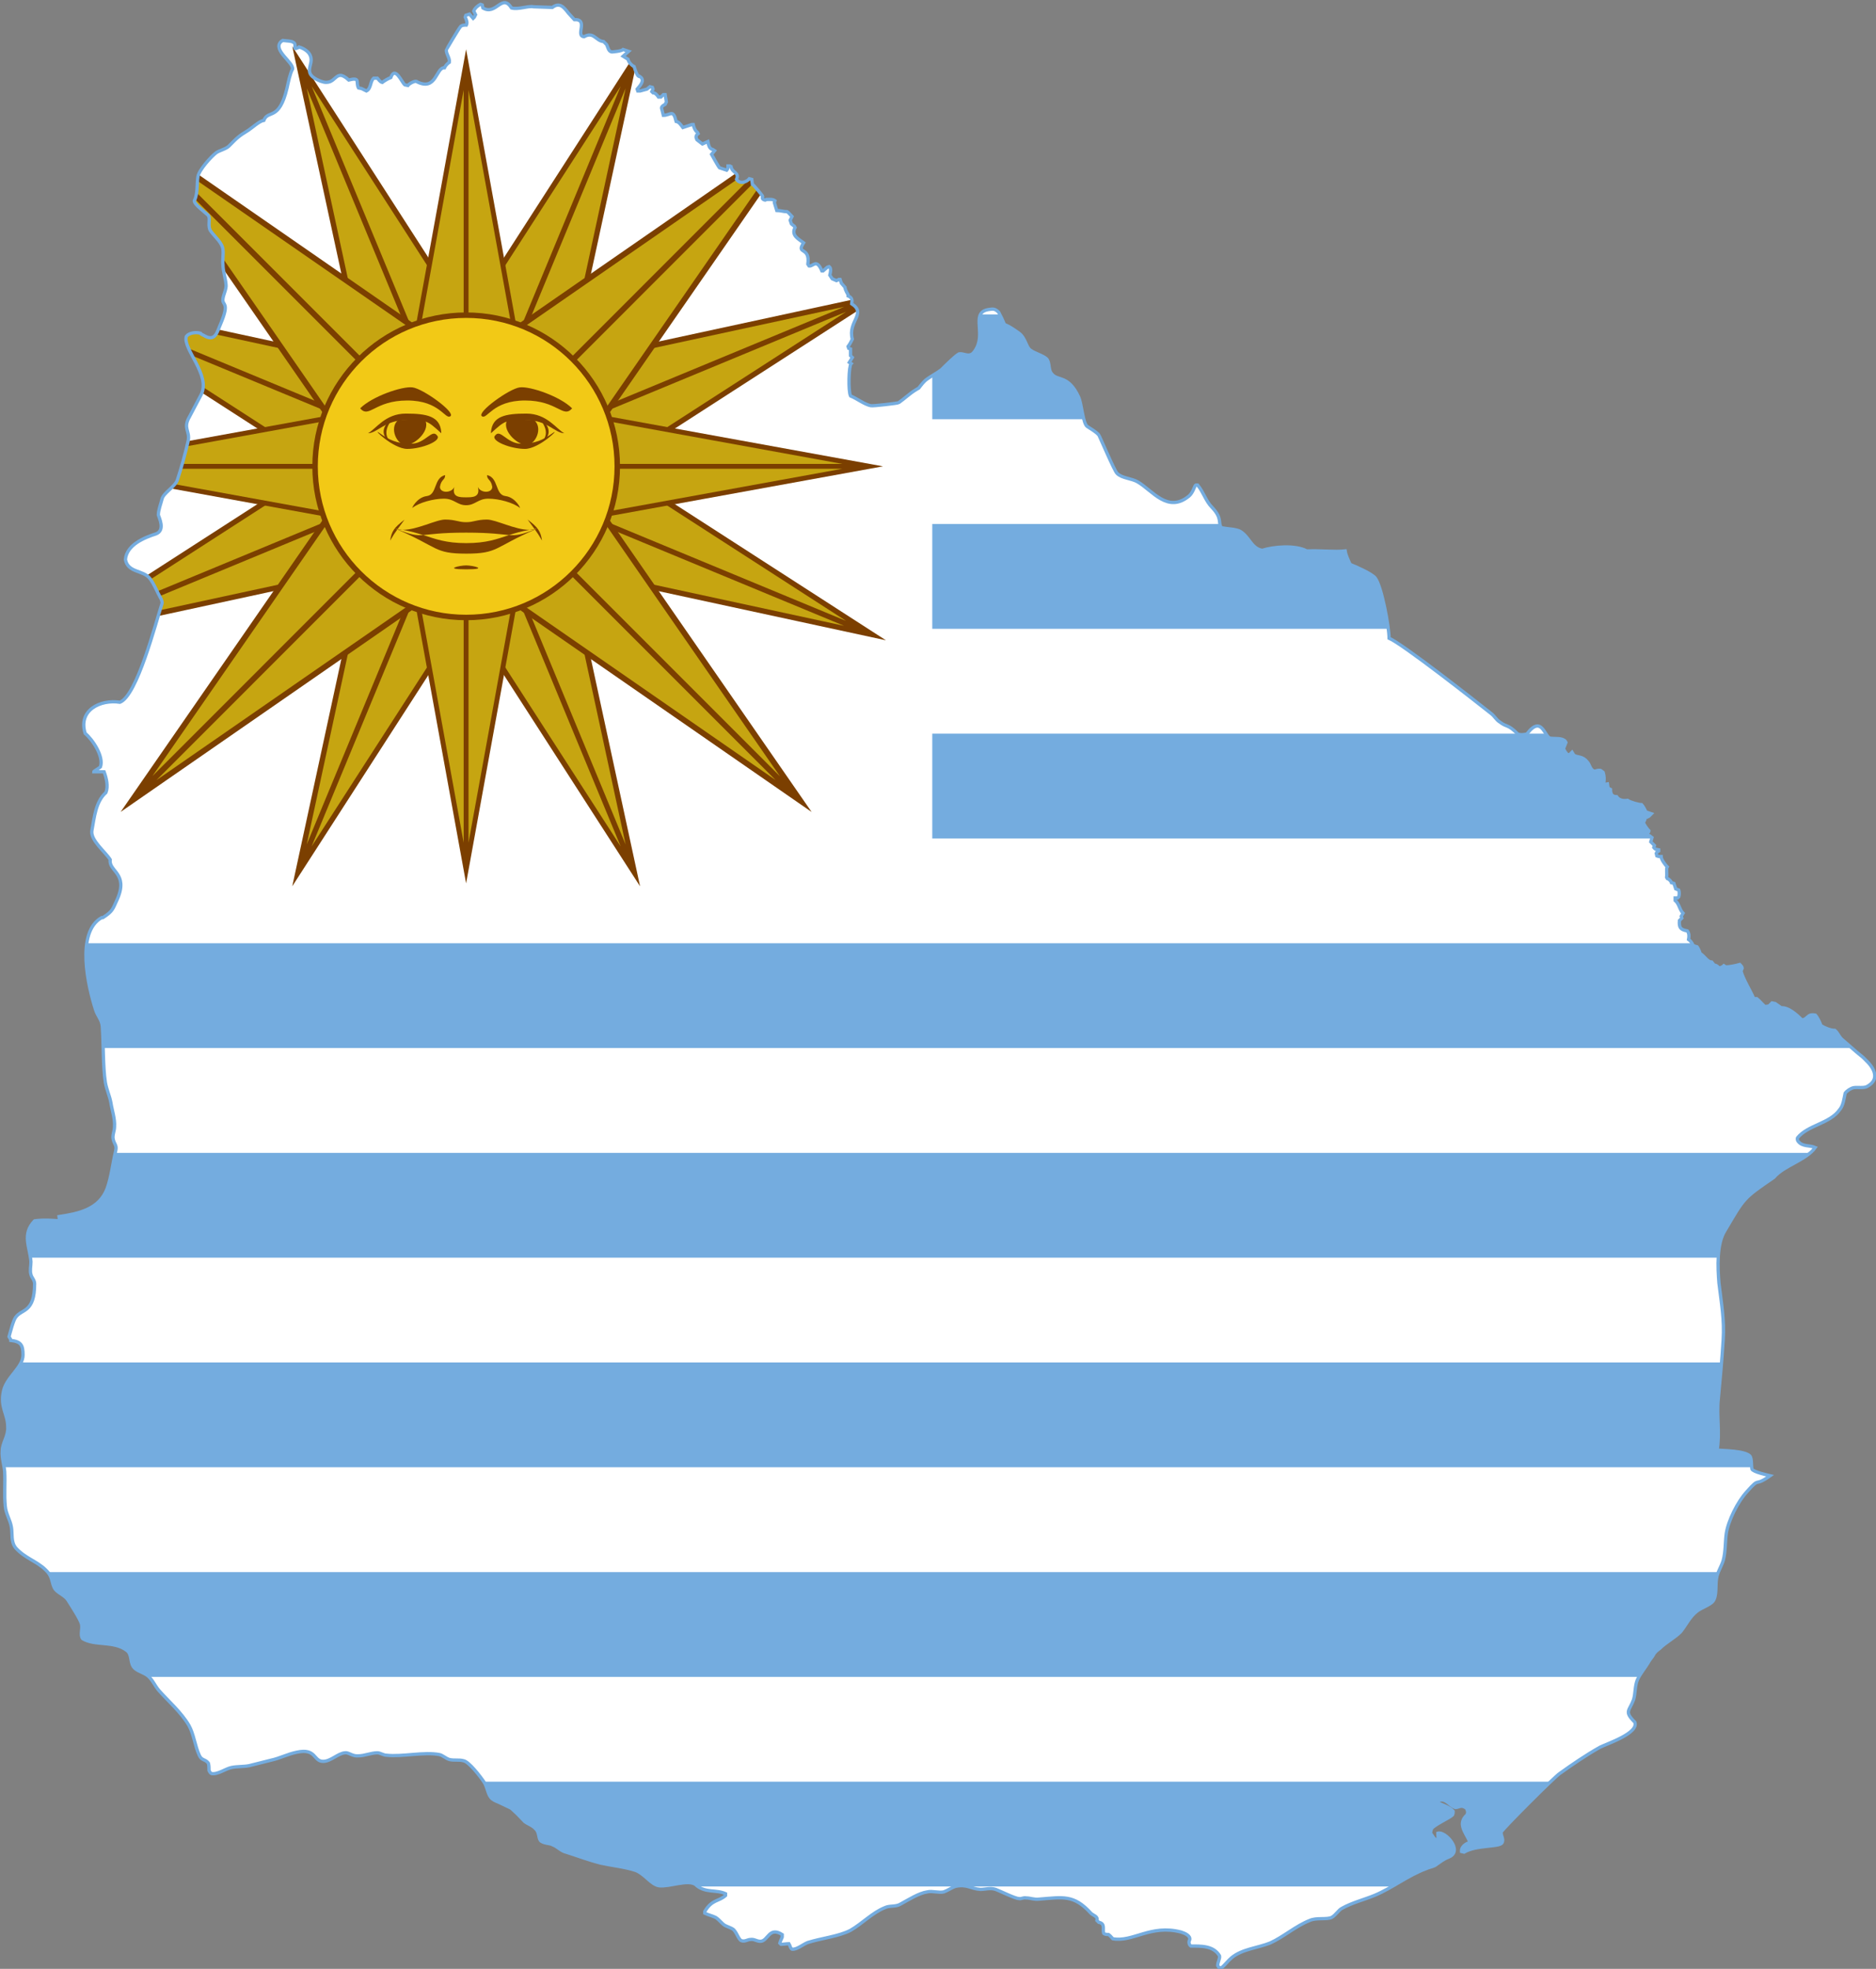 <?xml version="1.0" encoding="UTF-8"?>
<svg id="svg2" xmlns="http://www.w3.org/2000/svg" xmlns:xlink="http://www.w3.org/1999/xlink" viewBox="0 0 572.86 601">
  <rect x="0" y="0" width="572.86" height="601" fill="#808080" stroke="none"/>
  <defs>
    <style>
      .cls-1 {
        stroke-miterlimit: 226.33;
        stroke-width: 1.75px;
      }

      .cls-1, .cls-2, .cls-3, .cls-4 {
        stroke: #7b3f00;
      }

      .cls-1, .cls-2, .cls-4 {
        fill: #c6a511;
      }

      .cls-2 {
        stroke-miterlimit: 193.14;
        stroke-width: 1.49px;
      }

      .cls-5 {
        fill: #fff;
      }

      .cls-6 {
        fill: #74acdf;
      }

      .cls-7 {
        fill: #7b3f00;
      }

      .cls-3 {
        fill: #f2c916;
        stroke-width: 1.67px;
      }

      .cls-3, .cls-4 {
        stroke-miterlimit: 210.53;
      }

      .cls-8 {
        stroke: #74acdf;
        stroke-miterlimit: 2.48;
      }

      .cls-8, .cls-9 {
        fill: none;
      }

      .cls-4 {
        stroke-width: 1.62px;
      }

      .cls-9 {
        clip-path: url(#clippath);
      }
    </style>
    <clipPath id="clippath">
      <path id="path1419" class="cls-8" d="m91.4,14.36s2.61.74,3.35,2.61c1.3,2.98-2.98,5.4,3.17,7.82,5.03,1.86,4.1-4.47,8.57-.37,3.72-.93,2.05.74,2.98,2.42l.93.19,1.49.74c1.49-.74,1.12-2.98,2.23-3.91h1.12c.37.37.74,1.12,1.49,1.3.74-.56,1.68-1.12,2.61-1.49,1.3-3.72,3.35,1.49,4.28,2.23l.93.19c.37-.56,2.42-1.68,2.79-1.12,5.96,2.98,5.77-4.47,8.38-4.28.37-.74.93-1.3,1.49-1.68.19-1.3-.93-2.42-.93-3.72,0-.19,3.91-6.7,4.28-7.08.37-.56,1.3-.56,1.86-.56.37-.74,0-1.68-.37-2.42l.19-.56,1.12-.37,1.12,1.3.37-.37.37-.74-.56-1.12c.37-.93,1.3-1.68,2.05-2.05l.56.19.19.93c4.1,2.42,5.77-4.66,8.75,0,2.05.56,5.21-.74,6.7-.37l5.4.19h.37c2.23-1.68,3.54,0,4.84,1.68l1.86,2.05c4.47-.19.19,5.03,2.98,5.21,2.98-1.68,3.54,1.3,5.96,1.49l.93.93c.37.74.56,2.23,1.68,2.23,0,0,2.79-.19,3.35-.74l1.68.56-1.68,1.49s.93.56,1.49.93c.19.93,1.12,1.86,1.86,2.23l.37,1.12s.74,2.23,1.3,1.86c1.86,1.12.19,2.79-.74,3.91l.19.56h.74l2.05-.56.93-.74.74.19.19.56-.37.74.37.37c.74,0,1.3.74,1.68,1.3h.74l.74-.74h.56l.37,2.23-.37.74c-.37.19-1.12.56-1.12,1.12l.56,2.23c2.23,0,2.98-2.05,3.91,1.86.93.19,1.49,1.12,2.05,1.86l2.79-.93h.37c.19.93.56,1.86,1.3,2.42l.19.37c-.74.56-.74,1.12-.37,1.86l1.68,1.3,1.68-.74c.19.93.37,2.23,1.49,2.42l.56.37-.93,1.12s2.05,3.72,2.42,4.1l2.23.74c.37-.37.37-.93.37-1.3h.56l.37.19c.37,2.05,2.61,1.68,1.68,3.91.93,1.49,2.98.93,3.91-.19l.74.19.19,1.49c.37.19,3.17,3.54,3.17,3.72-.56.93.74,1.12.74,1.12l.37-.19c.74,0,1.86-.19,2.61.37l-.19.56.74,2.42c1.12,0,2.05.37,3.17.37.56.37.93.93,1.49,1.49l-.56,1.12.37,1.12.93.74.19.37c-1.3,2.42,1.12,3.54,2.61,4.66-2.42,3.72,2.05.93,1.3,6.52l.37.56c1.3.19,2.23-2.42,3.91,1.49h.37l1.3-1.12.56-.19c.74.56.37,1.86.19,2.61l.74,1.12,1.3.56.74-.37h.37l.37,1.12,1.12,1.3c0,.74.93,2.23.93,2.23v.37c1.3.56,1.3,1.3,1.12,2.42,4.66,2.98-1.3,5.4.19,10.8-.37.74-.74,1.49-1.3,2.23l.19.56.56.19v2.05l.56.56-.93,1.49.56.37c-.74.74-.93,8.38-.19,9.87,1.86.74,4.28,2.61,6.15,2.98.56.19,8.38-.74,8.57-.93,1.86-1.3,3.35-2.79,5.21-3.91.37-.19.56-.37.93-.56.74-.93,1.49-2.05,2.61-2.79,1.3-.93,2.79-1.68,4.28-2.79,1.12-1.12,4.28-4.28,5.4-4.84,1.3-.19,2.42.74,3.72.19.74-.37,1.3-1.3,1.68-2.05,2.61-5.03-2.05-11.17,4.1-11.73,1.12-.19,1.68,0,2.61.93,3.35,6.33-.56,1.49,6.15,6.33,2.05,1.49,2.23,4.47,3.54,5.21,1.12.93,4.1,1.68,5.03,2.79.93,1.3.37,3.35,1.49,4.47,1.68,2.23,5.03.19,8.19,7.08.93,2.05,1.3,8.01,2.61,8.94,1.12.74,2.79,1.68,3.54,2.61.19.19,4.84,11.17,5.59,11.73,1.49,1.49,4.47,1.49,6.33,2.61,4.47,2.61,9.13,9.68,15.64,4.28,1.3-1.12,1.68-3.17,2.05-3.35h.56c1.86,2.23,2.42,4.84,4.47,6.89,3.17,3.35,1.68,4.66,2.79,6.15,1.86.37,4.47.37,5.77,1.12,2.79,1.68,3.35,5.21,6.7,5.77,3.54-1.12,10.06-1.68,13.6.19h.37c3.54-.19,8.19.37,11.36,0,.19,1.3.93,2.79,1.49,4.1,1.86.74,6.52,2.79,7.64,4.1,2.05,2.61,4.28,15.09,4.28,18.44,4.28,1.86,25.89,18.81,31.29,23.09.93.74,1.49,1.86,2.42,2.42,2.42,1.86,2.42.56,5.59,3.72.74.37,2.05.19,2.79,0,4.66-6.15,5.4,1.3,7.26,1.3,1.12.19,3.54-.19,4.47.93l.19.37-.74,1.86c.19.56.74,1.49,1.3,1.86h.56l.74-.74.56.93c1.3.74,2.61.19,4.1,2.05.74.74.93,2.79,2.42,2.79.37-.19,1.3-.37,1.68-.19l.74.56c.37,1.12.37,2.23.19,3.35v.37l1.12-.19.19,1.3.74.37c0,1.3.37,2.23,1.86,2.23.74,1.12,2.05,1.3,3.35,1.12.74.56,3.35,1.3,4.28,1.3.37.37,1.12,1.68,1.3,2.23l1.68.56-.74.74-.37.19-.37-.56-.37.19c.19.56-.19,1.49-.56,2.05,0,.56,1.3,2.23,1.68,2.61,0,.37-.74,1.12-.93,1.3l1.12.19.74.56-.37,1.3,1.12,1.12-.19.56c.19.19.19.37.56.56l.93.19v.37l-.56.37-.19.37.19.74.56.19h.74c0,.93,1.3,2.61,1.86,3.17-.37.56,0,2.23-.19,3.17l.19.37c.56.19,1.12.74,1.3,1.3l.74.19.56,1.68.93.37c.19.56.19,1.49,0,2.05l-.37.37h-.74v.74c1.3,1.12,1.3,2.79,2.42,3.91l-.56.93.19.56-.74.74c-.19,2.23.37,2.79,2.42,3.17.56.74.56,1.68.37,2.61.56.37,1.12,1.12,1.3,1.68.37.37.74.37,1.3.56.37.56.74,1.3.93,2.05,1.3.74,2.23,2.61,3.54,2.61l.74.93c.56,0,1.12.37,1.3.74.56.19,1.3-.19,1.68-.56l.56.37c1.12,0,2.98-.37,4.28-.74.37.37.74.74.74,1.12l-.37.93c.93,2.98,2.61,5.4,3.91,8.38h.93c.74.56,2.23,2.42,2.61,2.42l1.12-.19.93-.93.93.19,1.86,1.3c2.23-.19,4.84,2.23,6.33,3.72l.74-.19c1.3-.74,1.3-1.68,3.35-1.3.56.56,1.49,2.42,1.68,3.17,1.12.74,2.98,1.49,4.28,1.49.93.74,1.3,2.05,2.23,2.79l4.28,3.72c2.42,2.05,1.49,1.12,2.79,2.42,2.61,2.42,4.66,5.96.56,8.19-.93.56-2.98.19-4.1.37-.93.19-2.05.93-2.61,1.68-.37,1.68-.56,3.72-1.68,5.03-2.98,4.28-9.68,4.66-12.85,8.57-.19.37,0,.93.19,1.12,1.3,1.68,3.54,1.12,5.21,1.86-2.79,3.91-9.5,5.4-12.66,9.13-9.5,6.52-8.94,6.15-14.9,16.2-2.61,4.1-2.23,11.36-1.86,16.02.74,6.15,1.68,11.17,1.3,17.32-.37,6.15-.93,12.11-1.49,18.06-.56,5.21.56,10.43-.37,15.64,2.05.19,8.57.19,10.06,1.86.56.93.37,2.79.56,3.91.37.93,4.84,1.86,5.59,2.05-5.21,3.72-2.79,0-7.08,4.84-2.79,2.98-5.77,8.94-6.33,12.85-.37,2.79-.19,5.4-.93,8.19-.56,1.86-1.86,3.72-2.05,5.59-.37,2.05.19,5.21-1.12,6.89-.93,1.12-3.72,2.05-4.84,2.98-2.23,1.68-3.35,4.28-5.03,6.33-1.86,1.86-4.47,3.17-6.33,5.03-.74.56-1.49,1.12-1.86,1.86s-.93,1.3-1.3,1.86c-1.12,2.05-2.79,3.91-3.72,5.96-.74,1.86-.56,4.1-1.12,5.96-1.3,3.54-2.98,3.54.37,6.89,1.3,3.35-8.38,6.52-10.62,7.64-4.28,2.42-8.38,5.21-12.29,8.01-1.49.93-17.69,17.13-17.88,17.88-.19,1.12.93,2.23.19,3.35-.93,1.3-7.82.56-11.55,2.79l-.74-.19v-.56c.19-.93,1.3-1.86,2.23-2.05l.19-.56c-1.3-2.79-3.72-5.4-.74-8.01l.19-.74c0-.37-.19-.93-.37-1.3-1.68-1.12-1.86-.37-3.35-.19-1.86-.56-2.98-3.17-5.4-2.05v.56c1.3.74,3.54,1.3,4.66,2.61,0,.37,0,.74-.19,1.12-.93.93-5.21,2.79-6.33,4.1-.19.37-.37,1.12-.37,1.49.74.93.93,1.86,2.23,2.23.19-.74,0-1.49,0-2.23,2.23-.74,7.82,5.4,3.35,7.26-1.86.74-2.61,1.49-4.28,2.61-.74.37-1.86.56-2.61.93-5.59,2.05-10.43,5.96-15.83,8.19-3.17,1.3-6.89,2.23-9.87,3.91-1.12.56-1.86,2.05-3.17,2.79-1.49.74-4.66,0-6.7.93-4.28,1.68-8.01,5.03-12.11,6.89-3.72,1.49-8.57,1.86-11.73,4.47-1.12.93-2.05,2.23-3.17,3.17l-.74-.19-.37-.56c0-1.12.74-2.05.56-2.98-1.86-3.17-5.77-2.98-8.75-2.98-.56-.37-.74-1.3-.37-1.86.37-1.3-1.49-2.05-2.61-2.42-9.31-2.42-14.71,3.17-20.86,2.05-.37-.37-.74-.93-1.3-1.3-.56,0-1.12,0-1.49-.37-.37-1.3.56-2.98-1.49-3.35l-.56-.56c.37-1.3-1.12-1.49-1.86-2.23-5.21-5.77-8.57-4.84-15.83-4.28-1.49.19-2.61-.37-3.91-.37-.93-.19-1.49.37-2.23.19-1.12,0-5.59-2.23-7.08-2.79-1.68-.56-3.17,0-4.66,0-2.98-.19-4.1-1.68-7.64-.93-1.12.37-2.42,1.3-3.54,1.68-1.49.37-3.54-.37-5.03,0-2.61.37-5.77,2.42-8.19,3.72-1.49.93-3.35.37-4.84,1.12-3.72,1.49-6.89,4.84-10.43,6.89-3.54,1.86-8.94,2.42-13.04,3.72-1.49.56-3.35,2.23-4.84,2.05-.56-.37-.56-1.12-.93-1.68-.74,0-1.68.19-2.42.19l-.37-.37c.19-.74.56-1.3.74-1.86v-.74c-4.1-2.61-4.28,2.05-6.7,2.05-1.12,0-1.86-.74-2.98-.56-.93,0-1.68.74-2.79.37-.93-.37-1.49-2.79-2.61-3.54-.56-.37-1.68-.74-2.42-1.12-.93-.56-1.68-1.68-2.79-2.42-1.12-.56-2.23-.74-3.35-1.3v-.56c2.23-3.72,4.28-2.98,6.33-4.84v-.56c-2.79-1.3-5.96-.19-8.75-2.42l-.37-.37c-2.42-1.68-8.01.74-11.17.37-2.42-.37-4.28-3.54-7.08-4.66-3.35-1.12-7.26-1.49-10.62-2.23-3.72-.93-7.08-2.23-10.62-3.35-1.68-.37-2.61-1.68-4.1-2.23-.93-.56-2.42-.37-3.54-1.12-.93-.56-.56-2.42-1.49-3.54-.19-.19-.56-.56-.74-.74-.93-.74-2.05-1.12-2.79-1.68-1.12-1.12-2.23-2.42-3.54-3.54-.19-.19-.56-.56-.93-.74-1.12-.56-2.42-1.12-3.54-1.68-.93-.37-1.86-.74-2.42-1.49-.93-1.12-1.12-3.35-2.05-4.66-1.12-1.68-4.66-6.33-6.33-6.52-1.3-.37-2.79,0-4.28-.37-1.12-.37-2.05-1.3-2.98-1.49-4.66-.93-11.36.74-16.2.19-.93,0-1.86-.74-2.79-.74-1.86,0-3.91.93-5.77.93-1.86.19-2.98-1.12-4.1-.93-2.23.19-4.28,2.61-6.7,2.61-2.98,0-2.05-4.1-8.01-2.79-2.79.56-5.21,1.86-7.82,2.42-2.23.56-4.47,1.12-6.7,1.68-1.86.37-3.54.19-5.4.56-1.86.37-4.28,2.23-6.15,1.86-.37-.19-.56-.56-.74-.93,0-.74,0-1.49-.19-2.23-.93-1.3-2.05-.74-2.79-2.42-1.3-2.79-1.68-6.52-3.17-9.13-2.42-4.1-6.15-7.26-9.13-10.62-1.3-1.49-1.86-3.17-3.35-4.47-1.12-.93-2.79-1.3-3.91-2.23-1.86-1.49-.74-4.28-2.61-5.59-3.91-2.98-9.68-1.3-13.41-3.54-.93-1.12,0-2.98-.37-4.47s-3.17-5.77-4.1-7.26-2.79-2.05-3.91-3.35c-1.3-1.86-.56-3.72-2.98-5.96-2.61-2.61-6.33-3.54-9.13-6.7-1.49-1.86-.93-4.28-1.3-6.33-.37-2.23-1.68-4.1-1.86-6.33-.37-3.54,0-7.08-.19-10.62-.19-2.05-.93-4.28-.74-6.33,0-2.42,1.86-4.47,1.68-7.26,0-4.1-2.42-5.96-1.3-10.99.93-4.28,5.96-7.26,5.96-10.99,0-2.98-.56-4.1-3.72-4.47,0-.37-.37-.74-.56-1.12.37-1.3,1.3-5.03,2.05-5.96,1.86-2.61,5.77-1.3,5.77-10.24,0-1.12-.93-1.86-1.12-2.79-.37-1.12,0-2.61,0-3.91-.37-4.66-2.79-8.38,1.12-12.48,2.79-.37,5.21-.19,7.64,0l-.19-1.3c6.15-.93,12.29-2.23,14.71-8.57,1.3-3.72,1.68-7.64,2.61-11.55.37-1.68-.37-1.86-.74-3.35-.37-1.3.37-2.61.37-3.91.19-2.42-.74-5.03-1.12-7.45-.37-2.05-1.3-3.91-1.68-6.15-.74-4.84-.56-11.73-.93-17.13-.19-2.05-1.49-3.17-2.05-5.03-2.23-6.89-6.15-23.65,1.86-28.12h.37c3.17-2.05,2.98-2.61,4.47-5.77,3.35-7.82-2.79-8.38-2.23-11.92-1.49-2.42-6.15-5.96-5.59-8.94.74-3.91,1.12-8.75,4.28-11.55.74-1.86.19-4.28-.56-6.33h-3.17c0-.19,1.68-1.12,2.05-1.49,1.12-3.17-2.42-8.38-4.66-10.24-2.23-7.08,4.66-10.43,10.62-9.5,5.21-2.05,10.8-23.84,12.85-30.17.19-.37-.37-1.68-.56-1.86-.93-1.68-1.86-4.1-3.17-5.77-2.05-2.61-6.7-1.68-7.45-5.77.37-4.47,5.77-6.7,9.31-7.82,2.98-1.12.93-5.03.74-5.77,0-1.49.74-3.35,1.12-4.84.37-1.86,3.91-3.72,4.66-5.77,1.3-3.91,2.42-8.01,3.35-12.11.56-2.98-1.68-3.72.37-7.26l3.54-6.7c3.17-5.96-5.77-14.15-4.47-17.88.93-1.12,2.98-1.3,4.28-.93.19.37.93.56,1.49.93,3.17,1.68,3.72-1.68,4.66-3.72,2.98-7.08.37-5.4.74-7.82.19-1.3,1.12-2.98.93-4.28-.19-2.05-.93-4.1-.93-5.96-.19-1.49.19-3.17,0-4.66-.19-2.05-2.42-3.91-3.54-5.4-1.49-1.68,0-4.28-1.12-5.21-.74-.74-4.1-3.17-4.1-4.28,1.12-2.23.74-5.03,1.12-7.45.37-2.05,4.1-6.15,5.59-7.26,1.12-.74,2.98-1.12,3.91-2.05,2.42-2.42,2.61-2.79,5.96-4.84,1.12-.74,3.35-2.79,4.66-2.98,1.3-3.35,4.66.37,7.08-9.87.37-1.68.93-4.47,1.68-5.77.37-2.05-6.15-5.77-3.54-8.38l.56-.37,1.86.19c3.91.37,0,3.35,3.17,1.86h0Z"/>
    </clipPath>
  </defs>
  <g class="cls-9">
    <g>
      <rect class="cls-5" x=".67" width="911.79" height="607.86"/>
      <g id="f">
        <g id="g">
          <g id="b">
            <rect class="cls-6" x=".67" y="543.87" width="911.79" height="31.99"/>
          </g>
          <g id="b-2">
            <rect class="cls-6" x=".67" y="479.89" width="911.79" height="31.99"/>
          </g>
        </g>
        <g id="g-2">
          <g id="b-3">
            <rect class="cls-6" x=".67" y="415.9" width="911.79" height="31.99"/>
          </g>
          <g id="b-4">
            <rect class="cls-6" x=".67" y="351.92" width="911.79" height="31.99"/>
          </g>
        </g>
      </g>
      <g id="f-2">
        <g id="g-3">
          <g id="b-5">
            <rect class="cls-6" x=".67" y="287.93" width="911.79" height="31.99"/>
          </g>
          <g id="b-6">
            <rect class="cls-6" x=".67" y="223.95" width="911.79" height="31.99"/>
          </g>
        </g>
        <g id="g-4">
          <g id="b-7">
            <rect class="cls-6" x=".67" y="159.96" width="911.79" height="31.99"/>
          </g>
          <g id="b-8">
            <rect class="cls-6" x=".67" y="95.98" width="911.79" height="31.99"/>
          </g>
        </g>
      </g>
      <g id="b-9">
        <rect class="cls-6" x=".67" y="31.99" width="911.79" height="31.99"/>
      </g>
      <rect class="cls-5" width="284.68" height="284.68"/>
      <g id="a">
        <g id="e">
          <path id="c" class="cls-4" d="m142.35,142.35l22.55,9.35,28.82-133.35-73.92,114.67,22.55,9.35,51.37-124.03"/>
          <path id="c-2" class="cls-4" d="m142.35,142.35l-9.35,22.55,133.35,28.82-114.67-73.92-9.35,22.55,124.02,51.37"/>
        </g>
        <g id="e-2">
          <path id="c-3" class="cls-4" d="m142.35,142.35l-22.55-9.35-28.82,133.35,73.92-114.67-22.55-9.35-51.37,124.02"/>
          <path id="c-4" class="cls-4" d="m142.35,142.35l9.35-22.55L18.33,90.98l114.67,73.92,9.35-22.55L18.33,90.98"/>
        </g>
      </g>
      <g id="a-2">
        <g id="e-3">
          <path id="c-5" class="cls-4" d="m142.35,142.35l9.35,22.55,114.67-73.92-133.36,28.82,9.35,22.55,124.02-51.37"/>
          <path id="c-6" class="cls-4" d="m142.35,142.35l-22.55,9.35,73.92,114.67-28.82-133.36-22.55,9.35,51.37,124.02"/>
        </g>
        <g id="e-4">
          <path id="c-7" class="cls-4" d="m142.35,142.35l-9.35-22.55L18.33,193.7l133.36-28.82-9.35-22.55-124.02,51.37"/>
          <path id="c-8" class="cls-4" d="m142.35,142.35l22.55-9.35L90.98,18.33l28.82,133.36,22.55-9.35L90.98,18.33"/>
        </g>
      </g>
      <g id="a-3">
        <g id="e-5">
          <path id="c-9" class="cls-2" d="m142.33,142.35v22.39l123.14-22.39-123.14-22.39v22.39h123.14"/>
          <path id="c-10" class="cls-2" d="m142.33,142.35h-22.39l22.39,123.14,22.39-123.14h-22.39v123.14"/>
        </g>
        <g id="e-6">
          <path id="c-11" class="cls-2" d="m142.33,142.35v-22.39l-123.14,22.39,123.14,22.39v-22.39H19.19"/>
          <path id="c-12" class="cls-2" d="m142.33,142.35h22.39l-22.39-123.14-22.39,123.14h22.39V19.2"/>
        </g>
      </g>
      <g id="a-4">
        <g id="e-7">
          <path id="c-13" class="cls-1" d="m142.35,142.35l18.56,18.56,83.49-120.59-120.59,83.49,18.56,18.56,102.02-102.06"/>
          <path id="c-14" class="cls-1" d="m142.35,142.35l-18.56,18.56,120.59,83.49-83.49-120.59-18.56,18.56,102.05,102.05"/>
        </g>
        <g id="e-8">
          <path id="c-15" class="cls-1" d="m142.35,142.35l-18.56-18.56-83.49,120.59,120.59-83.49-18.56-18.56-102.03,102.05"/>
          <path id="c-16" class="cls-1" d="m142.35,142.35l18.56-18.56L40.3,40.3l83.49,120.59,18.56-18.56L40.3,40.3"/>
        </g>
      </g>
      <circle class="cls-3" cx="142.35" cy="142.35" r="46.14"/>
      <g>
        <path class="cls-7" d="m135.95,145.02c-3.59.8-2.4,5.99-5.59,6.4-3.2.41-4.79,4-4.4,3.59,2-1.59,6.4-2.79,9.59-2.79s4,2,6.79,2,3.59-2,6.79-2,7.59,1.2,9.59,2.79c.41.41-1.2-3.2-4.4-3.59-3.2-.41-2-5.59-5.59-6.4,0,1.59,1.2,1.2,1.59,3.59,0,2-3.59,2-4.4,0,.8,3.2-1.59,3.2-3.59,3.2s-4.4,0-3.59-3.2c-.8,2-4.4,2-4.4,0,.41-2.4,1.59-2,1.59-3.59h.03Z"/>
        <path class="cls-7" d="m123.55,158.62c-3.2,2.4-4,3.59-4.4,6.4.96-1.68,1.43-2.37,2.16-3.35-.2-.08-.36-.17-.56-.24.23.03.44.06.66.09.48-.65.92-1.22,2.13-2.9h0Z"/>
        <path class="cls-7" d="m121.43,161.5s-.05.06-.05.08c.5.12,1.04.17,1.59.17-.48-.09-1.01-.17-1.53-.24h-.02Z"/>
        <path class="cls-7" d="m122.96,161.74c2.49.44,4.45,1.01,6.24,1.59,2.24-.17,5.32-.74,13.13-.74s10.91.57,13.13.74c1.79-.59,3.76-1.16,6.24-1.59-4.4.02-10.28-3.14-12.98-3.14-3.2,0-4,.8-6.4.8s-3.2-.8-6.4-.8c-2.72,0-8.58,3.16-12.98,3.14h.03Z"/>
        <path class="cls-7" d="m161.71,161.74c.56,0,1.08-.06,1.59-.17,0-.02-.05-.06-.05-.08-.54.08-1.05.15-1.53.24h-.02Z"/>
        <path class="cls-7" d="m163.25,161.5c.23-.03.44-.06.66-.09-.2.09-.36.17-.56.24.72.99,1.2,1.68,2.16,3.35-.41-2.79-1.2-4-4.4-6.4,1.22,1.67,1.65,2.24,2.13,2.9h0Z"/>
        <path class="cls-7" d="m163.37,161.65l-.02-.03c-4.18,1.61-5.63,1.88-7.86,1.71-3.79,1.23-6.91,2.46-13.13,2.46s-9.35-1.25-13.13-2.46c-2.22.17-3.7-.11-7.86-1.71l-.02.03c12.56,5.41,11.18,7.35,21.02,7.35s8.47-1.94,21.02-7.35h-.03Z"/>
        <path class="cls-7" d="m121.34,161.62l.03-.05c-.21-.05-.42-.09-.62-.17.23.09.36.14.57.21h.02Z"/>
        <path class="cls-7" d="m163.35,161.62c.21-.08.35-.12.57-.21-.2.08-.41.12-.62.17l.03.05h.02Z"/>
      </g>
      <g id="d">
        <path class="cls-7" d="m119.96,127.85c-2,.8-5.2,4.79,0,7.59-4-2.79-.8-6.79,0-7.59Z"/>
        <path class="cls-7" d="m109.97,124.65c2.79,3.2,4.4-2.4,14.39-2.4s11.58,5.99,13.19,4.79c1.59-1.2-8.4-8.4-11.58-8.79-3.2-.41-12.4,2.79-15.99,6.4m11.58,3.59c-2.79,2.4-.41,7.59,2.4,7.59s7.99-4.79,5.59-7.99"/>
        <path class="cls-7" d="m134.74,131.84c-.41-4.79-4.4-5.59-10.79-5.59s-9.2,4.79-11.58,5.99c2.79,0,5.2-4,11.58-4s6.4,0,10.79,4m-1.2.8c-1.59-2.4-3.59,2.4-7.99,2.4s-6.79-1.2-9.59-3.2c-2.79-2,4,4.79,8.4,4.79s10.4-2.4,9.2-4"/>
      </g>
      <path class="cls-7" d="m142.35,172.59c-2,0-7.2,1.2,0,1.2s2-1.2,0-1.2"/>
      <g id="d-2">
        <path class="cls-7" d="m164.72,127.85c2,.8,5.2,4.79,0,7.59,4-2.79.8-6.79,0-7.59Z"/>
        <path class="cls-7" d="m174.71,124.65c-2.79,3.2-4.4-2.4-14.39-2.4s-11.58,5.99-13.19,4.79c-1.59-1.2,8.4-8.4,11.58-8.79,3.2-.41,12.4,2.79,15.99,6.4m-11.58,3.59c2.79,2.4.41,7.59-2.4,7.59s-7.99-4.79-5.59-7.99"/>
        <path class="cls-7" d="m149.93,131.84c.41-4.79,4.4-5.59,10.79-5.59s9.2,4.79,11.58,5.99c-2.79,0-5.2-4-11.58-4s-6.4,0-10.79,4m1.2.8c1.59-2.4,3.59,2.4,7.99,2.4s6.79-1.2,9.59-3.2c2.79-2-4,4.79-8.4,4.79s-10.4-2.4-9.2-4"/>
      </g>
    </g>
  </g>
  <path id="path1419-2" data-name="path1419" class="cls-8" d="m91.4,14.36s2.61.74,3.35,2.61c1.3,2.98-2.98,5.4,3.17,7.82,5.03,1.86,4.1-4.47,8.57-.37,3.72-.93,2.05.74,2.98,2.42l.93.19,1.49.74c1.49-.74,1.12-2.98,2.23-3.91h1.12c.37.37.74,1.12,1.49,1.3.74-.56,1.68-1.12,2.61-1.49,1.3-3.72,3.35,1.49,4.28,2.23l.93.19c.37-.56,2.42-1.68,2.79-1.12,5.96,2.98,5.77-4.47,8.38-4.28.37-.74.93-1.3,1.49-1.68.19-1.3-.93-2.42-.93-3.72,0-.19,3.91-6.7,4.28-7.08.37-.56,1.3-.56,1.86-.56.37-.74,0-1.68-.37-2.42l.19-.56,1.12-.37,1.12,1.3.37-.37.37-.74-.56-1.12c.37-.93,1.3-1.68,2.05-2.05l.56.19.19.93c4.1,2.42,5.77-4.66,8.75,0,2.05.56,5.21-.74,6.7-.37l5.4.19h.37c2.23-1.68,3.54,0,4.84,1.68l1.86,2.05c4.47-.19.19,5.03,2.98,5.21,2.98-1.68,3.54,1.3,5.96,1.49l.93.93c.37.74.56,2.23,1.68,2.23,0,0,2.79-.19,3.35-.74l1.68.56-1.68,1.49s.93.56,1.49.93c.19.93,1.12,1.86,1.86,2.23l.37,1.12s.74,2.23,1.3,1.86c1.86,1.12.19,2.79-.74,3.91l.19.56h.74l2.05-.56.93-.74.74.19.19.56-.37.74.37.37c.74,0,1.3.74,1.68,1.3h.74l.74-.74h.56l.37,2.23-.37.74c-.37.19-1.12.56-1.12,1.12l.56,2.23c2.23,0,2.98-2.05,3.91,1.86.93.19,1.49,1.12,2.05,1.86l2.79-.93h.37c.19.93.56,1.86,1.3,2.42l.19.37c-.74.56-.74,1.12-.37,1.86l1.68,1.3,1.68-.74c.19.93.37,2.23,1.49,2.42l.56.37-.93,1.12s2.05,3.72,2.42,4.1l2.23.74c.37-.37.37-.93.37-1.3h.56l.37.19c.37,2.05,2.61,1.68,1.68,3.91.93,1.49,2.98.93,3.91-.19l.74.19.19,1.49c.37.19,3.17,3.54,3.17,3.72-.56.93.74,1.12.74,1.12l.37-.19c.74,0,1.86-.19,2.61.37l-.19.56.74,2.42c1.12,0,2.05.37,3.17.37.56.37.93.93,1.49,1.49l-.56,1.12.37,1.12.93.74.19.37c-1.3,2.42,1.12,3.54,2.61,4.66-2.42,3.72,2.05.93,1.3,6.52l.37.56c1.3.19,2.23-2.42,3.91,1.49h.37l1.3-1.12.56-.19c.74.56.37,1.86.19,2.61l.74,1.12,1.3.56.74-.37h.37l.37,1.12,1.12,1.3c0,.74.93,2.23.93,2.23v.37c1.3.56,1.3,1.3,1.12,2.42,4.66,2.98-1.3,5.4.19,10.8-.37.74-.74,1.49-1.3,2.23l.19.56.56.19v2.05l.56.56-.93,1.49.56.37c-.74.74-.93,8.38-.19,9.87,1.86.74,4.28,2.61,6.15,2.98.56.19,8.38-.74,8.57-.93,1.86-1.3,3.35-2.79,5.21-3.91.37-.19.56-.37.93-.56.74-.93,1.49-2.05,2.61-2.79,1.3-.93,2.79-1.68,4.28-2.79,1.12-1.12,4.28-4.28,5.4-4.84,1.3-.19,2.42.74,3.72.19.74-.37,1.3-1.3,1.68-2.05,2.61-5.03-2.05-11.17,4.1-11.73,1.12-.19,1.68,0,2.61.93,3.35,6.33-.56,1.49,6.15,6.33,2.05,1.49,2.23,4.47,3.54,5.21,1.12.93,4.1,1.68,5.03,2.79.93,1.3.37,3.35,1.49,4.47,1.68,2.23,5.03.19,8.19,7.08.93,2.05,1.3,8.01,2.61,8.94,1.12.74,2.79,1.68,3.54,2.61.19.19,4.84,11.17,5.59,11.73,1.49,1.49,4.47,1.49,6.33,2.61,4.47,2.61,9.13,9.68,15.64,4.28,1.3-1.12,1.68-3.17,2.05-3.35h.56c1.86,2.23,2.42,4.84,4.47,6.89,3.17,3.35,1.68,4.66,2.79,6.15,1.86.37,4.47.37,5.77,1.12,2.79,1.68,3.35,5.21,6.7,5.77,3.54-1.12,10.06-1.68,13.6.19h.37c3.54-.19,8.19.37,11.36,0,.19,1.3.93,2.79,1.49,4.1,1.86.74,6.52,2.79,7.64,4.1,2.05,2.61,4.28,15.09,4.28,18.44,4.28,1.86,25.89,18.81,31.29,23.09.93.74,1.49,1.86,2.42,2.42,2.42,1.86,2.42.56,5.59,3.72.74.37,2.05.19,2.79,0,4.66-6.15,5.4,1.3,7.26,1.3,1.12.19,3.54-.19,4.47.93l.19.37-.74,1.86c.19.56.74,1.49,1.3,1.86h.56l.74-.74.56.93c1.3.74,2.61.19,4.1,2.05.74.74.93,2.79,2.42,2.79.37-.19,1.3-.37,1.68-.19l.74.56c.37,1.12.37,2.23.19,3.35v.37l1.12-.19.19,1.3.74.37c0,1.3.37,2.23,1.86,2.23.74,1.12,2.05,1.3,3.35,1.12.74.56,3.35,1.3,4.28,1.3.37.37,1.12,1.68,1.3,2.23l1.68.56-.74.74-.37.19-.37-.56-.37.19c.19.56-.19,1.49-.56,2.05,0,.56,1.3,2.23,1.68,2.61,0,.37-.74,1.12-.93,1.3l1.12.19.74.56-.37,1.3,1.12,1.12-.19.56c.19.19.19.37.56.56l.93.19v.37l-.56.37-.19.37.19.74.56.19h.74c0,.93,1.3,2.61,1.86,3.17-.37.56,0,2.23-.19,3.17l.19.37c.56.19,1.12.74,1.3,1.3l.74.19.56,1.68.93.37c.19.56.19,1.49,0,2.05l-.37.37h-.74v.74c1.3,1.12,1.3,2.79,2.42,3.91l-.56.93.19.56-.74.74c-.19,2.23.37,2.79,2.42,3.17.56.74.56,1.68.37,2.61.56.37,1.12,1.12,1.3,1.68.37.37.74.37,1.3.56.37.56.74,1.3.93,2.05,1.3.74,2.23,2.61,3.54,2.61l.74.93c.56,0,1.12.37,1.3.74.56.19,1.3-.19,1.68-.56l.56.37c1.12,0,2.98-.37,4.28-.74.37.37.74.74.74,1.12l-.37.93c.93,2.98,2.61,5.4,3.91,8.38h.93c.74.56,2.23,2.42,2.61,2.42l1.12-.19.93-.93.93.19,1.86,1.3c2.23-.19,4.84,2.23,6.33,3.72l.74-.19c1.3-.74,1.3-1.68,3.35-1.3.56.56,1.49,2.42,1.68,3.17,1.12.74,2.98,1.49,4.28,1.49.93.74,1.3,2.05,2.23,2.79l4.28,3.72c2.42,2.05,1.49,1.12,2.79,2.42,2.61,2.42,4.66,5.96.56,8.19-.93.56-2.98.19-4.1.37-.93.19-2.05.93-2.61,1.68-.37,1.68-.56,3.72-1.68,5.03-2.98,4.28-9.68,4.66-12.85,8.57-.19.37,0,.93.19,1.12,1.3,1.68,3.54,1.12,5.21,1.86-2.79,3.91-9.5,5.4-12.66,9.13-9.5,6.52-8.94,6.15-14.9,16.2-2.61,4.1-2.23,11.36-1.86,16.02.74,6.15,1.68,11.17,1.3,17.32-.37,6.15-.93,12.11-1.49,18.06-.56,5.21.56,10.43-.37,15.64,2.05.19,8.57.19,10.06,1.86.56.93.37,2.79.56,3.91.37.93,4.84,1.86,5.59,2.05-5.21,3.72-2.79,0-7.08,4.84-2.79,2.98-5.77,8.94-6.33,12.85-.37,2.79-.19,5.4-.93,8.19-.56,1.86-1.86,3.72-2.05,5.59-.37,2.05.19,5.21-1.12,6.89-.93,1.12-3.72,2.05-4.84,2.98-2.23,1.68-3.35,4.28-5.03,6.33-1.86,1.86-4.47,3.17-6.33,5.03-.74.56-1.49,1.12-1.86,1.86s-.93,1.3-1.3,1.86c-1.12,2.05-2.79,3.91-3.72,5.96-.74,1.86-.56,4.1-1.12,5.96-1.3,3.54-2.98,3.54.37,6.89,1.3,3.35-8.38,6.52-10.62,7.64-4.28,2.42-8.38,5.21-12.29,8.01-1.49.93-17.69,17.13-17.88,17.88-.19,1.12.93,2.23.19,3.35-.93,1.3-7.82.56-11.55,2.79l-.74-.19v-.56c.19-.93,1.3-1.86,2.23-2.05l.19-.56c-1.3-2.79-3.72-5.4-.74-8.01l.19-.74c0-.37-.19-.93-.37-1.3-1.68-1.12-1.86-.37-3.35-.19-1.86-.56-2.98-3.17-5.4-2.05v.56c1.3.74,3.54,1.3,4.66,2.61,0,.37,0,.74-.19,1.12-.93.93-5.21,2.79-6.33,4.1-.19.37-.37,1.12-.37,1.49.74.93.93,1.86,2.23,2.23.19-.74,0-1.49,0-2.23,2.23-.74,7.82,5.4,3.35,7.26-1.86.74-2.61,1.49-4.28,2.61-.74.37-1.86.56-2.61.93-5.59,2.05-10.43,5.96-15.83,8.19-3.17,1.3-6.89,2.23-9.87,3.91-1.12.56-1.86,2.05-3.17,2.79-1.49.74-4.66,0-6.7.93-4.28,1.68-8.01,5.03-12.11,6.89-3.72,1.49-8.57,1.86-11.73,4.47-1.12.93-2.05,2.23-3.17,3.17l-.74-.19-.37-.56c0-1.12.74-2.05.56-2.98-1.86-3.17-5.77-2.98-8.75-2.98-.56-.37-.74-1.3-.37-1.86.37-1.3-1.49-2.05-2.61-2.42-9.31-2.42-14.71,3.17-20.86,2.05-.37-.37-.74-.93-1.3-1.3-.56,0-1.12,0-1.49-.37-.37-1.3.56-2.98-1.49-3.35l-.56-.56c.37-1.3-1.12-1.49-1.86-2.23-5.21-5.77-8.57-4.84-15.83-4.28-1.49.19-2.61-.37-3.91-.37-.93-.19-1.49.37-2.23.19-1.12,0-5.59-2.23-7.08-2.79-1.68-.56-3.17,0-4.66,0-2.98-.19-4.1-1.68-7.64-.93-1.12.37-2.42,1.3-3.54,1.68-1.49.37-3.54-.37-5.03,0-2.61.37-5.77,2.42-8.19,3.72-1.49.93-3.35.37-4.84,1.12-3.72,1.49-6.89,4.84-10.43,6.89-3.54,1.86-8.94,2.42-13.04,3.72-1.49.56-3.35,2.23-4.84,2.05-.56-.37-.56-1.12-.93-1.68-.74,0-1.68.19-2.42.19l-.37-.37c.19-.74.56-1.3.74-1.86v-.74c-4.1-2.61-4.28,2.05-6.7,2.05-1.12,0-1.86-.74-2.98-.56-.93,0-1.68.74-2.79.37-.93-.37-1.49-2.79-2.61-3.54-.56-.37-1.68-.74-2.42-1.12-.93-.56-1.68-1.68-2.79-2.42-1.12-.56-2.23-.74-3.35-1.3v-.56c2.23-3.72,4.28-2.98,6.33-4.84v-.56c-2.79-1.3-5.96-.19-8.75-2.42l-.37-.37c-2.42-1.68-8.01.74-11.17.37-2.42-.37-4.28-3.54-7.08-4.66-3.35-1.12-7.26-1.49-10.62-2.23-3.72-.93-7.08-2.23-10.62-3.35-1.68-.37-2.61-1.68-4.1-2.23-.93-.56-2.42-.37-3.54-1.12-.93-.56-.56-2.42-1.49-3.54-.19-.19-.56-.56-.74-.74-.93-.74-2.05-1.12-2.79-1.68-1.12-1.12-2.23-2.42-3.54-3.54-.19-.19-.56-.56-.93-.74-1.12-.56-2.42-1.12-3.54-1.68-.93-.37-1.86-.74-2.42-1.49-.93-1.12-1.12-3.35-2.05-4.66-1.12-1.68-4.66-6.33-6.33-6.52-1.3-.37-2.79,0-4.28-.37-1.12-.37-2.05-1.3-2.98-1.49-4.66-.93-11.36.74-16.2.19-.93,0-1.86-.74-2.79-.74-1.86,0-3.91.93-5.77.93-1.86.19-2.98-1.12-4.1-.93-2.23.19-4.28,2.61-6.7,2.61-2.98,0-2.05-4.1-8.01-2.79-2.79.56-5.21,1.86-7.82,2.42-2.23.56-4.47,1.12-6.7,1.68-1.86.37-3.54.19-5.4.56-1.86.37-4.28,2.23-6.15,1.86-.37-.19-.56-.56-.74-.93,0-.74,0-1.49-.19-2.23-.93-1.3-2.05-.74-2.79-2.42-1.3-2.79-1.68-6.52-3.17-9.13-2.42-4.1-6.15-7.26-9.13-10.62-1.3-1.49-1.86-3.17-3.35-4.47-1.12-.93-2.79-1.3-3.91-2.23-1.86-1.49-.74-4.28-2.61-5.59-3.91-2.98-9.68-1.3-13.41-3.54-.93-1.12,0-2.98-.37-4.47s-3.17-5.77-4.1-7.26-2.79-2.05-3.91-3.35c-1.3-1.86-.56-3.72-2.98-5.96-2.61-2.61-6.33-3.54-9.13-6.7-1.49-1.86-.93-4.28-1.3-6.33-.37-2.23-1.68-4.1-1.86-6.33-.37-3.54,0-7.08-.19-10.62-.19-2.05-.93-4.28-.74-6.33,0-2.42,1.86-4.47,1.68-7.26,0-4.1-2.42-5.96-1.3-10.99.93-4.28,5.96-7.26,5.96-10.99,0-2.98-.56-4.1-3.72-4.47,0-.37-.37-.74-.56-1.12.37-1.3,1.3-5.03,2.05-5.96,1.86-2.61,5.77-1.3,5.77-10.24,0-1.12-.93-1.86-1.12-2.79-.37-1.12,0-2.61,0-3.91-.37-4.66-2.79-8.38,1.12-12.48,2.79-.37,5.21-.19,7.64,0l-.19-1.3c6.15-.93,12.29-2.23,14.71-8.57,1.3-3.72,1.68-7.64,2.61-11.55.37-1.68-.37-1.86-.74-3.35-.37-1.3.37-2.61.37-3.91.19-2.42-.74-5.03-1.12-7.45-.37-2.05-1.3-3.91-1.68-6.15-.74-4.84-.56-11.73-.93-17.13-.19-2.05-1.49-3.17-2.05-5.03-2.23-6.89-6.15-23.65,1.86-28.12h.37c3.17-2.05,2.98-2.61,4.47-5.77,3.35-7.82-2.79-8.38-2.23-11.92-1.49-2.42-6.15-5.96-5.59-8.94.74-3.91,1.12-8.75,4.28-11.55.74-1.86.19-4.28-.56-6.33h-3.17c0-.19,1.68-1.12,2.05-1.49,1.12-3.17-2.42-8.38-4.66-10.24-2.23-7.08,4.66-10.43,10.62-9.5,5.21-2.05,10.8-23.84,12.85-30.17.19-.37-.37-1.68-.56-1.86-.93-1.68-1.86-4.1-3.17-5.77-2.05-2.61-6.7-1.68-7.45-5.77.37-4.47,5.77-6.7,9.31-7.82,2.98-1.12.93-5.03.74-5.77,0-1.49.74-3.35,1.12-4.84.37-1.86,3.91-3.72,4.66-5.77,1.3-3.91,2.42-8.01,3.35-12.11.56-2.98-1.68-3.72.37-7.26l3.54-6.7c3.17-5.96-5.77-14.15-4.47-17.88.93-1.12,2.98-1.3,4.28-.93.19.37.93.56,1.49.93,3.17,1.68,3.72-1.68,4.66-3.72,2.98-7.08.37-5.4.74-7.82.19-1.3,1.12-2.98.93-4.28-.19-2.05-.93-4.1-.93-5.96-.19-1.49.19-3.17,0-4.66-.19-2.05-2.42-3.91-3.54-5.4-1.49-1.68,0-4.28-1.12-5.21-.74-.74-4.1-3.17-4.1-4.28,1.12-2.23.74-5.03,1.12-7.45.37-2.05,4.1-6.15,5.59-7.26,1.12-.74,2.98-1.12,3.91-2.05,2.42-2.42,2.61-2.79,5.96-4.84,1.12-.74,3.35-2.79,4.66-2.98,1.3-3.35,4.66.37,7.08-9.87.37-1.68.93-4.47,1.68-5.77.37-2.05-6.15-5.77-3.54-8.38l.56-.37,1.86.19c3.91.37,0,3.35,3.17,1.86h0Z"/>
</svg>